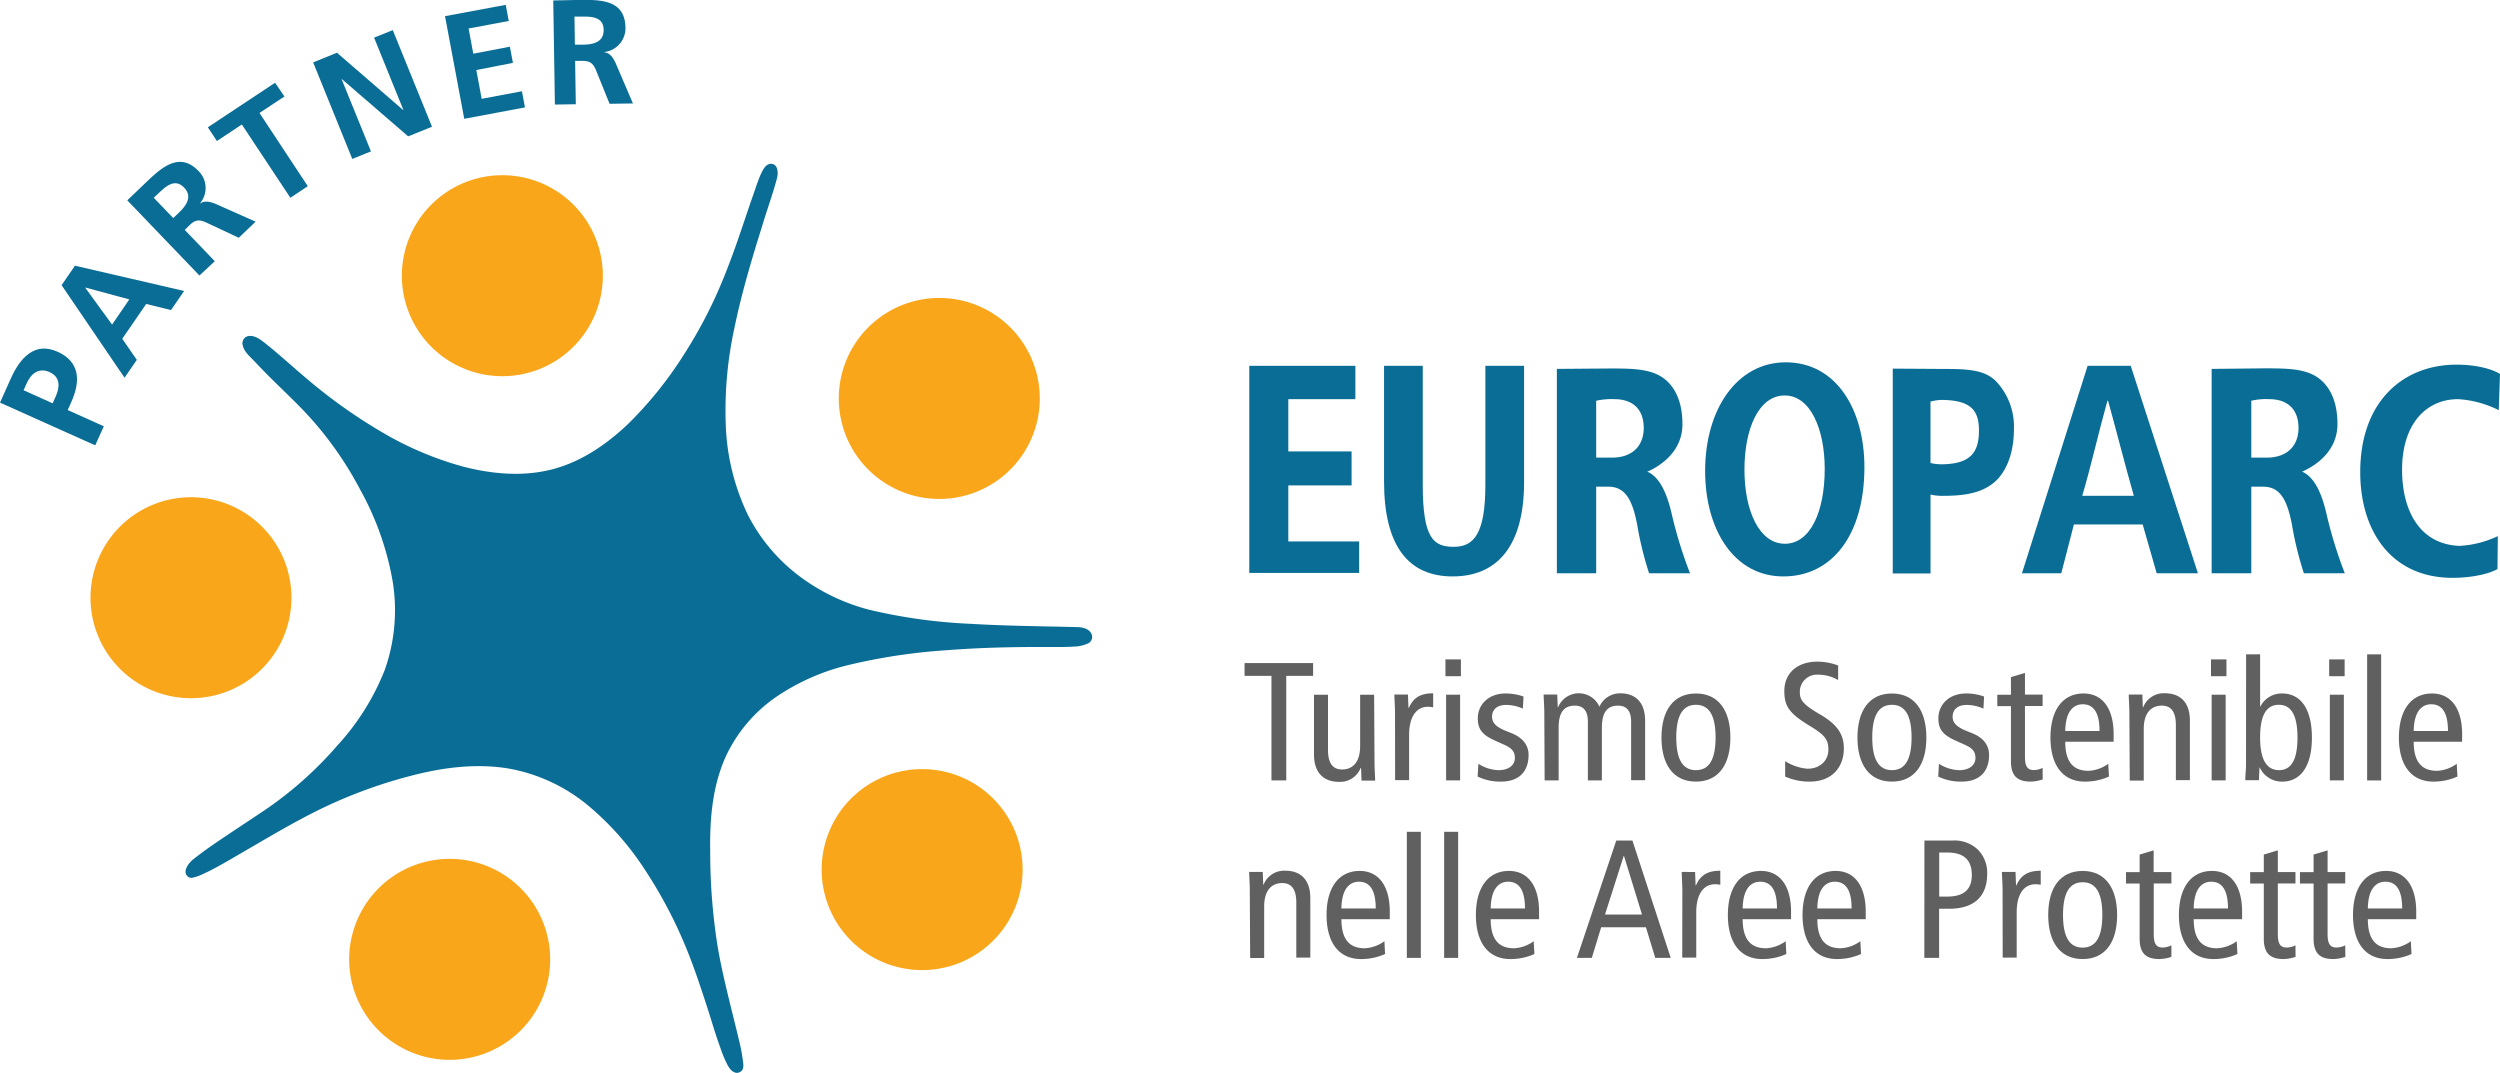 <?xml version="1.0" encoding="UTF-8"?> <svg xmlns="http://www.w3.org/2000/svg" viewBox="0 0 535.37 229.76"><defs><style>.cls-1,.cls-4{fill:#096d96;}.cls-1{fill-rule:evenodd;}.cls-2{fill:#606060;}.cls-3{fill:#faa61a;}</style></defs><title>Asset 2</title><g id="Layer_2" data-name="Layer 2"><g id="Ebene_1" data-name="Ebene 1"><path class="cls-1" d="M534.9,114.81a21.69,21.69,0,0,1-8.23,2.09c-8.42-.34-12.27-7.42-12.27-16.32,0-9.91,5.26-15.1,12-15.1a22.27,22.27,0,0,1,8.7,2.36l.27-7.75c-1.55-1-4.92-2-9.31-2-11.39,0-20.62,7.82-20.62,23,0,12.74,6.74,22.65,19.75,22.65,4.58,0,8.16-1,9.64-1.88l.07-7.08Z"></path><path class="cls-1" d="M296.39,78.34v24.74c0,14.09,5.39,20.36,14.69,20.36,9.57,0,15.3-6.54,15.3-20.23V78.34h-8.29v25.48c0,10.38-2.42,13.28-6.74,13.28s-6.67-1.69-6.67-13.28V78.34Z"></path><polygon class="cls-1" points="289.44 96.67 275.89 96.67 275.89 85.48 290.25 85.48 290.25 78.34 267.53 78.34 267.53 122.69 291.06 122.69 291.06 115.95 275.89 115.95 275.89 103.95 289.44 103.95 289.44 96.67 289.44 96.67"></polygon><path class="cls-1" d="M341.82,85.82a14.92,14.92,0,0,1,3.91-.34c3.91,0,6.27,2.16,6.27,6.14S349.44,98,345.19,98h-3.37V85.82Zm-8.42,36.94h8.42V104.22h2.56c3.51,0,5.13,2.5,6.21,8.09a72.4,72.4,0,0,0,2.56,10.45h8.76A94,94,0,0,1,358,110.09c-.94-4.11-2.43-7.75-5.05-9l-.21-.06c3.24-1.42,7.55-4.59,7.55-10.18,0-4-1.08-7.15-3.3-9.24-2.76-2.56-6.61-2.7-12.2-2.7L333.4,79v43.75Z"></path><path class="cls-1" d="M482.11,85.82a13.89,13.89,0,0,1,3.84-.34c3.91,0,6.27,2.16,6.27,6.14S489.66,98,485.41,98h-3.3V85.82Zm-8.49,36.94h8.49V104.22h2.5c3.5,0,5.12,2.5,6.2,8.09a72.4,72.4,0,0,0,2.56,10.45h8.76a94,94,0,0,1-3.91-12.67c-.94-4.11-2.43-7.75-5.05-9L493,101c3.24-1.42,7.56-4.59,7.56-10.18,0-4-1.08-7.15-3.31-9.24-2.76-2.56-6.6-2.7-12.2-2.7L473.62,79v43.75Z"></path><path class="cls-1" d="M445.91,106.18c2-6.81,3.5-13.62,5.39-20.36h.14c1.89,6.81,3.57,13.55,5.52,20.36Zm12.94,6.13,3,10.45h8.83L456.29,78.34h-9.23L433,122.76h8.42l2.7-10.45Z"></path><path class="cls-1" d="M413.42,86a9.71,9.71,0,0,1,3.37-.33c5.52.27,7,2.49,7,6.54,0,4.51-1.69,7.07-7.62,7.21a10,10,0,0,1-2.76-.27V86Zm-8.09,36.81h8.09V105.91a11,11,0,0,0,2.76.27c4.85,0,9-.68,11.8-3.78,2.15-2.49,3.3-6.13,3.3-10.58a14.14,14.14,0,0,0-3.84-10.18c-2.43-2.43-6-2.63-11.06-2.63l-11.05-.07v43.82Z"></path><path class="cls-1" d="M381.93,123.44c10.32,0,17.33-8.77,17.33-23.4,0-12.2-5.93-22.45-16.86-22.45-10.38,0-17.25,10-17.25,23.26,0,12.68,6.27,22.59,16.72,22.59Zm.27-7c-5.39,0-8.63-6.94-8.63-15.84s3.1-15.91,8.63-15.91,8.56,7.28,8.56,15.71c0,9.24-3.1,16.05-8.56,16.05Z"></path><path class="cls-2" d="M272.28,144.73h-5.76V142H281.2v2.73h-5.75v22.39h-3.17Z"></path><path class="cls-2" d="M294.35,163.16c0,1.34.1,2.67.14,4h-2.92l-.1-2.73h-.08a4.71,4.71,0,0,1-4.64,3c-3.2,0-5.36-1.84-5.36-5.87V148.77h3v11.84c0,2.91,1.08,4.17,3,4.17,2.37,0,3.88-1.65,3.88-5v-11h3Z"></path><path class="cls-2" d="M298.74,152.73c0-1.34-.11-2.67-.14-4h2.91l.11,2.88h.07c1-2.24,2.52-3.14,5.22-3.14v3a6.15,6.15,0,0,0-1.15-.11c-2.34,0-4,2-4,6v9.71h-3Z"></path><path class="cls-2" d="M312.85,141.21v3.6h-3.31v-3.6Zm-3.17,7.56h3v18.35h-3Z"></path><path class="cls-2" d="M316.6,163.56a8.31,8.31,0,0,0,4.31,1.37c2.31,0,3.5-1.19,3.5-2.59s-.65-2.13-2.34-2.88l-2-.9c-2.63-1.19-3.6-2.38-3.6-4.72,0-3,2.34-5.33,5.9-5.33a11.2,11.2,0,0,1,3.89.65l-.14,2.59a8.9,8.9,0,0,0-3.6-.79c-2,0-3,1.08-3,2.52s1.08,2.3,3.1,3.1l1.08.43c2.23.9,3.64,2.41,3.64,4.68,0,3.17-1.7,5.69-5.91,5.69a11.08,11.08,0,0,1-5-1.08Z"></path><path class="cls-2" d="M330.71,152.73c0-1.34-.11-2.67-.15-4h2.92l.11,2.73h.07a4.8,4.8,0,0,1,8.85-.11,4.84,4.84,0,0,1,4.47-2.88c3.16,0,5.32,1.84,5.32,5.87v12.74h-3V154.53c0-2.34-1-3.42-2.81-3.42-2.23,0-3.45,1.36-3.45,4.67v11.34h-3V154.53c0-2.34-1-3.42-2.8-3.42-2.23,0-3.46,1.36-3.46,4.67v11.34h-3Z"></path><path class="cls-2" d="M363.18,148.51c4.86,0,7.38,3.68,7.38,9.44s-2.52,9.43-7.38,9.43-7.38-3.68-7.38-9.43S358.32,148.51,363.18,148.51Zm0,16.42c2.88,0,4.21-2.38,4.21-7s-1.33-7-4.21-7-4.21,2.38-4.21,7S360.3,164.93,363.18,164.93Z"></path><path class="cls-2" d="M393.63,145.63a8.41,8.41,0,0,0-4.28-1.15,3.68,3.68,0,0,0-3.92,3.75c0,1.62.64,2.62,4.24,4.71,3.89,2.23,5.19,4.43,5.19,7.31,0,4-2.49,7.13-7.31,7.13a12.66,12.66,0,0,1-5.26-1.08V163a10.48,10.48,0,0,0,4.79,1.62c2.84,0,4.46-1.91,4.46-4s-.5-3.06-3.88-5.11c-4.54-2.74-5.55-4.28-5.55-7.52,0-4.14,3.17-6.3,7-6.3a12.91,12.91,0,0,1,4.53.82Z"></path><path class="cls-2" d="M405.15,148.51c4.86,0,7.38,3.68,7.38,9.44s-2.52,9.43-7.38,9.43-7.38-3.68-7.38-9.43S400.29,148.51,405.15,148.51Zm0,16.42c2.88,0,4.21-2.38,4.21-7s-1.33-7-4.21-7-4.21,2.38-4.21,7S402.27,164.93,405.15,164.93Z"></path><path class="cls-2" d="M415.23,163.56a8.37,8.37,0,0,0,4.32,1.37c2.31,0,3.49-1.19,3.49-2.59s-.64-2.13-2.34-2.88l-2-.9c-2.63-1.19-3.6-2.38-3.6-4.72,0-3,2.34-5.33,5.9-5.33a11.24,11.24,0,0,1,3.89.65l-.14,2.59a8.94,8.94,0,0,0-3.6-.79c-2,0-3,1.08-3,2.52s1.08,2.3,3.1,3.1l1.08.43c2.23.9,3.63,2.41,3.63,4.68,0,3.17-1.69,5.69-5.9,5.69a11.05,11.05,0,0,1-5-1.08Z"></path><path class="cls-2" d="M437.44,166.91a8.54,8.54,0,0,1-2.55.47c-2.77,0-4.25-1.12-4.25-4.36V151.21h-2.92v-2.44h2.92V145l3-.9v4.65h3.78v2.44h-3.78v10.84c0,2.09.54,2.88,1.91,2.88a4.34,4.34,0,0,0,1.87-.47Z"></path><path class="cls-2" d="M442.27,158.84c0,4.25,1.65,6.23,5,6.23a7.79,7.79,0,0,0,4.21-1.51l.15,2.74a12.5,12.5,0,0,1-5.15,1.08c-4.86,0-7.38-3.68-7.38-9.43s2.52-9.44,7.09-9.44c4.14,0,6.44,3.32,6.44,8.72v1.61Zm7.34-2.3c0-3.81-1.19-5.72-3.6-5.72-1.94,0-3.67,1.44-3.74,5.72Z"></path><path class="cls-2" d="M456,152.73c0-1.34-.1-2.67-.14-4h2.92l.1,2.73h.08a4.71,4.71,0,0,1,4.64-3c3.2,0,5.36,1.84,5.36,5.87v12.74h-3V155.28c0-2.91-1.08-4.17-3-4.17-2.37,0-3.88,1.65-3.88,5v11.05h-3Z"></path><path class="cls-2" d="M476.79,141.21v3.6h-3.31v-3.6Zm-3.17,7.56h3v18.35h-3Z"></path><path class="cls-2" d="M481,140.13h3v11.16h.07a5.07,5.07,0,0,1,4.68-2.78c3.78,0,6.34,3.1,6.34,9.44s-2.56,9.43-6.34,9.43a5.2,5.2,0,0,1-4.82-3h-.07l-.11,2.7h-2.92c0-1.11.15-2.26.15-3.38Zm7,24.8c2.78,0,4-2.38,4-7s-1.26-7-4-7-4,2.38-4,7S485.32,164.93,488.09,164.93Z"></path><path class="cls-2" d="M502.1,141.21v3.6h-3.31v-3.6Zm-3.17,7.56h3v18.35h-3Z"></path><path class="cls-2" d="M506.92,140.13h3v27h-3Z"></path><path class="cls-2" d="M516.89,158.84c0,4.25,1.66,6.23,5,6.23a7.82,7.82,0,0,0,4.22-1.51l.14,2.74a12.47,12.47,0,0,1-5.15,1.08c-4.86,0-7.38-3.68-7.38-9.43s2.52-9.44,7.09-9.44c4.15,0,6.45,3.32,6.45,8.72v1.61Zm7.34-2.3c0-3.81-1.18-5.72-3.6-5.72-1.94,0-3.67,1.44-3.74,5.72Z"></path><path class="cls-2" d="M267.64,190.73c0-1.34-.1-2.67-.14-4h2.91l.11,2.73h.07a4.73,4.73,0,0,1,4.65-3c3.2,0,5.36,1.84,5.36,5.87v12.74h-3V193.28c0-2.91-1.08-4.17-3-4.17-2.37,0-3.88,1.65-3.88,5v11.05h-3Z"></path><path class="cls-2" d="M287.26,196.84c0,4.25,1.66,6.23,5,6.23a7.82,7.82,0,0,0,4.21-1.51l.14,2.74a12.47,12.47,0,0,1-5.15,1.08c-4.86,0-7.38-3.68-7.38-9.43s2.52-9.44,7.1-9.44c4.13,0,6.44,3.32,6.44,8.72v1.61Zm7.35-2.3c0-3.81-1.19-5.72-3.6-5.72-1.95,0-3.68,1.44-3.75,5.72Z"></path><path class="cls-2" d="M301.27,178.13h3v27h-3Z"></path><path class="cls-2" d="M309.26,178.13h3v27h-3Z"></path><path class="cls-2" d="M319.23,196.84c0,4.25,1.65,6.23,5,6.23a7.79,7.79,0,0,0,4.21-1.51l.15,2.74a12.47,12.47,0,0,1-5.15,1.08c-4.86,0-7.38-3.68-7.38-9.43s2.52-9.44,7.09-9.44c4.14,0,6.44,3.32,6.44,8.72v1.61Zm7.34-2.3c0-3.81-1.19-5.72-3.6-5.72-1.94,0-3.67,1.44-3.74,5.72Z"></path><path class="cls-2" d="M349.58,180l8.2,25.12h-3.31l-2-6.55h-9.58l-2,6.55H337.7L346.12,180Zm2.05,15.84-3.85-12.53h-.07l-4,12.53Z"></path><path class="cls-2" d="M360.27,190.73c0-1.34-.11-2.67-.14-4H363l.11,2.88h.07c1-2.24,2.52-3.14,5.22-3.14v3a6.15,6.15,0,0,0-1.15-.11c-2.34,0-4,2-4,6v9.71h-3Z"></path><path class="cls-2" d="M373.19,196.84c0,4.25,1.66,6.23,5,6.23a7.82,7.82,0,0,0,4.21-1.51l.14,2.74a12.47,12.47,0,0,1-5.15,1.08c-4.86,0-7.37-3.68-7.37-9.43s2.51-9.44,7.09-9.44c4.14,0,6.44,3.32,6.44,8.72v1.61Zm7.35-2.3c0-3.81-1.19-5.72-3.6-5.72-1.95,0-3.68,1.44-3.75,5.72Z"></path><path class="cls-2" d="M389.18,196.84c0,4.25,1.65,6.23,5,6.23a7.79,7.79,0,0,0,4.21-1.51l.15,2.74a12.54,12.54,0,0,1-5.15,1.08c-4.86,0-7.38-3.68-7.38-9.43s2.52-9.44,7.09-9.44c4.14,0,6.44,3.32,6.44,8.72v1.61Zm7.34-2.3c0-3.81-1.19-5.72-3.6-5.72-1.95,0-3.67,1.44-3.74,5.72Z"></path><path class="cls-2" d="M412.11,180h6a7.25,7.25,0,0,1,5.44,1.94,7,7,0,0,1,2,5.19c0,4.89-2.85,7.48-8.17,7.48h-2.12v10.51h-3.17Zm3.17,12H417c3.85,0,5.26-1.8,5.26-4.61,0-3.45-1.95-4.82-5.19-4.82h-1.79Z"></path><path class="cls-2" d="M428.85,190.73c0-1.34-.11-2.67-.15-4h2.92l.11,2.88h.07c1-2.24,2.52-3.14,5.22-3.14v3a6.15,6.15,0,0,0-1.15-.11c-2.34,0-4,2-4,6v9.71h-3Z"></path><path class="cls-2" d="M446,186.51c4.86,0,7.38,3.68,7.38,9.44s-2.52,9.43-7.38,9.43-7.38-3.68-7.38-9.43S441.12,186.51,446,186.51Zm0,16.42c2.88,0,4.21-2.38,4.21-7s-1.33-7-4.21-7-4.21,2.38-4.21,7S443.1,202.93,446,202.93Z"></path><path class="cls-2" d="M465,204.91a8.54,8.54,0,0,1-2.55.47c-2.77,0-4.25-1.12-4.25-4.36V189.21h-2.92v-2.44h2.92V183l3-.9v4.65H465v2.44h-3.78v10.84c0,2.09.54,2.88,1.91,2.88a4.34,4.34,0,0,0,1.87-.47Z"></path><path class="cls-2" d="M469.78,196.84c0,4.25,1.65,6.23,5,6.23a7.79,7.79,0,0,0,4.21-1.51l.15,2.74a12.5,12.5,0,0,1-5.15,1.08c-4.86,0-7.38-3.68-7.38-9.43s2.52-9.44,7.09-9.44c4.14,0,6.44,3.32,6.44,8.72v1.61Zm7.34-2.3c0-3.81-1.19-5.72-3.6-5.72-1.94,0-3.67,1.44-3.74,5.72Z"></path><path class="cls-2" d="M491.59,204.91a8.48,8.48,0,0,1-2.55.47c-2.77,0-4.25-1.12-4.25-4.36V189.21h-2.92v-2.44h2.92V183l3-.9v4.65h3.78v2.44h-3.78v10.84c0,2.09.54,2.88,1.91,2.88a4.34,4.34,0,0,0,1.87-.47Z"></path><path class="cls-2" d="M502.25,204.91a8.54,8.54,0,0,1-2.56.47c-2.77,0-4.24-1.12-4.24-4.36V189.21h-2.92v-2.44h2.92V183l3-.9v4.65h3.78v2.44h-3.78v10.84c0,2.09.54,2.88,1.91,2.88a4.41,4.41,0,0,0,1.87-.47Z"></path><path class="cls-2" d="M507.07,196.84c0,4.25,1.66,6.23,5,6.23a7.82,7.82,0,0,0,4.21-1.51l.14,2.74a12.47,12.47,0,0,1-5.15,1.08c-4.86,0-7.38-3.68-7.38-9.43s2.52-9.44,7.1-9.44c4.13,0,6.44,3.32,6.44,8.72v1.61Zm7.35-2.3c0-3.81-1.19-5.72-3.6-5.72-1.95,0-3.68,1.44-3.75,5.72Z"></path><path class="cls-3" d="M186.58,69.49a21.52,21.52,0,1,1-1.27,30.41A21.51,21.51,0,0,1,186.58,69.49Z"></path><path class="cls-3" d="M93,43.21a21.52,21.52,0,1,1-1.26,30.4A21.52,21.52,0,0,1,93,43.21Z"></path><path class="cls-3" d="M26.32,112.17a21.52,21.52,0,1,1-1.26,30.4A21.53,21.53,0,0,1,26.32,112.17Z"></path><path class="cls-3" d="M81.72,189.61A21.52,21.52,0,1,1,80.45,220,21.51,21.51,0,0,1,81.72,189.61Z"></path><path class="cls-3" d="M182.9,170.39a21.52,21.52,0,1,1-1.26,30.41A21.53,21.53,0,0,1,182.9,170.39Z"></path><path class="cls-4" d="M230.59,134.31c-7.51-.22-15-.26-22.54-.71a115.35,115.35,0,0,1-21.81-3,42.75,42.75,0,0,1-15.33-7.43,37.93,37.93,0,0,1-10.8-13,48.37,48.37,0,0,1-4.7-19.52,83,83,0,0,1,1.88-20.49c1.53-7.44,3.72-14.74,6-22,1-3.35,2.23-6.67,3.12-10.07.26-1,.22-2.83-1.12-3s-2,1.46-2.45,2.41c-.62,1.44-1.1,3-1.61,4.43q-.93,2.66-1.81,5.31c-1.2,3.56-2.41,7.1-3.79,10.58a99.13,99.13,0,0,1-9.37,18.42,82.65,82.65,0,0,1-11.82,14.61c-4.51,4.28-9.91,8-16,9.61-6.32,1.68-13,1.09-19.31-.55a70.86,70.86,0,0,1-17.23-7.3A113.36,113.36,0,0,1,65.51,80.94c-2.8-2.36-5.51-4.85-8.36-7.15-1-.78-2.26-1.89-3.6-1.85A1.56,1.56,0,0,0,52,74c.3,1.4,1.59,2.41,2.52,3.4,1.17,1.24,2.35,2.46,3.56,3.66,2.46,2.45,5,4.82,7.39,7.35a75.61,75.61,0,0,1,11.65,16.42A62.49,62.49,0,0,1,84,124a38.28,38.28,0,0,1-1.61,19.48,52.26,52.26,0,0,1-10.11,16.13,80.37,80.37,0,0,1-14.5,13.13c-2.83,1.95-5.56,3.71-8.66,5.79-2.51,1.69-5.13,3.42-7.75,5.5-.8.64-2.59,2.67-1,3.8a1.48,1.48,0,0,0,1.15.06,9.7,9.7,0,0,0,2-.75c2.23-1,4.35-2.25,6.46-3.47,6.24-3.59,12.38-7.36,18.86-10.51A103.39,103.39,0,0,1,88.53,166c6.62-1.69,13.6-2.55,20.39-1.42a36.78,36.78,0,0,1,17.12,8,61.44,61.44,0,0,1,12.18,13.85,97.47,97.47,0,0,1,9.25,17.89c1.35,3.42,2.5,6.89,3.65,10.38,1.08,3.26,2,6.58,3.19,9.81a24.17,24.17,0,0,0,1.55,3.67c.48.88,1.47,2,2.59,1.4,1-.5.73-1.71.62-2.58a38.13,38.13,0,0,0-.82-4.26c-1.52-6.39-3.25-12.73-4.43-19.2a127.93,127.93,0,0,1-1.73-21.14c-.12-7,.46-14.18,3.44-20.62a31.76,31.76,0,0,1,10.66-12.52,47,47,0,0,1,15.23-6.78,124.74,124.74,0,0,1,21.5-3.25c7.56-.59,15.15-.72,22.73-.67,1.42,0,2.83,0,4.24-.09a7.64,7.64,0,0,0,3.23-.74,1.54,1.54,0,0,0,.49-2.2c-.58-1-2-1.22-3-1.24C216,133.89,232.6,134.36,230.59,134.31Z"></path><path class="cls-4" d="M0,86.22l2.32-5.17c2-4.44,5.11-7.92,10-5.73s4.92,6.39,2.95,10.77l-.77,1.72,7.73,3.48-1.84,4.08Zm11.27.15.64-1.43c.92-2,1.07-4.19-1.29-5.25s-4,.35-4.93,2.45l-.64,1.43Z"></path><path class="cls-4" d="M13.19,61.07l2.86-4.17,23.38,5.41L36.62,66.4l-5.31-1.31-5.13,7.46,3.12,4.51-2.63,3.83Zm5.08.5,0,.06L24,69.51l3.69-5.39Z"></path><path class="cls-4" d="M27.26,42.9l3.49-3.34c3.47-3.32,7.49-7.4,11.79-2.91a5.11,5.11,0,0,1,.26,6.93l0,.05c.95-.78,2.29-.39,3.3,0l8.64,3.84-3.61,3.45L44.4,47.76c-1.61-.76-2.47-.83-3.83.48l-1,1L46,55.94,42.71,59Zm9.83,3.79,1.07-1c1.59-1.52,3.2-3.5,1.27-5.51s-3.82-.38-5.44,1.17l-1.06,1Z"></path><path class="cls-4" d="M51.79,26.66,46.45,30.2l-1.94-2.94,14.4-9.54,2,2.94-5.34,3.53L65.91,39.87l-3.73,2.48Z"></path><path class="cls-4" d="M67.06,13.36l5.1-2.07L86.33,23.56l.06,0L80.11,8.06l4-1.61,8.4,20.69L87.41,29.2,73.21,16.94l-.06,0,6.29,15.48-4,1.61Z"></path><path class="cls-4" d="M95.3,3.46l13-2.42.65,3.45L100.35,6.1l1,5.4L109.19,10l.65,3.46L102,15l1.15,6.16,8.62-1.62.65,3.46-13,2.44Z"></path><path class="cls-4" d="M118.48.1,123.31,0c4.8-.07,10.52-.33,10.63,5.88a5.12,5.12,0,0,1-4.53,5.26v.06c1.22.08,1.94,1.28,2.41,2.27l3.72,8.68-5,.08-2.8-6.93c-.67-1.66-1.25-2.29-3.14-2.26l-1.44,0,.15,9.28-4.48.07Zm4.63,9.47,1.47,0c2.21,0,4.73-.39,4.69-3.18s-2.54-2.87-4.78-2.83l-1.47,0Z"></path></g></g></svg> 